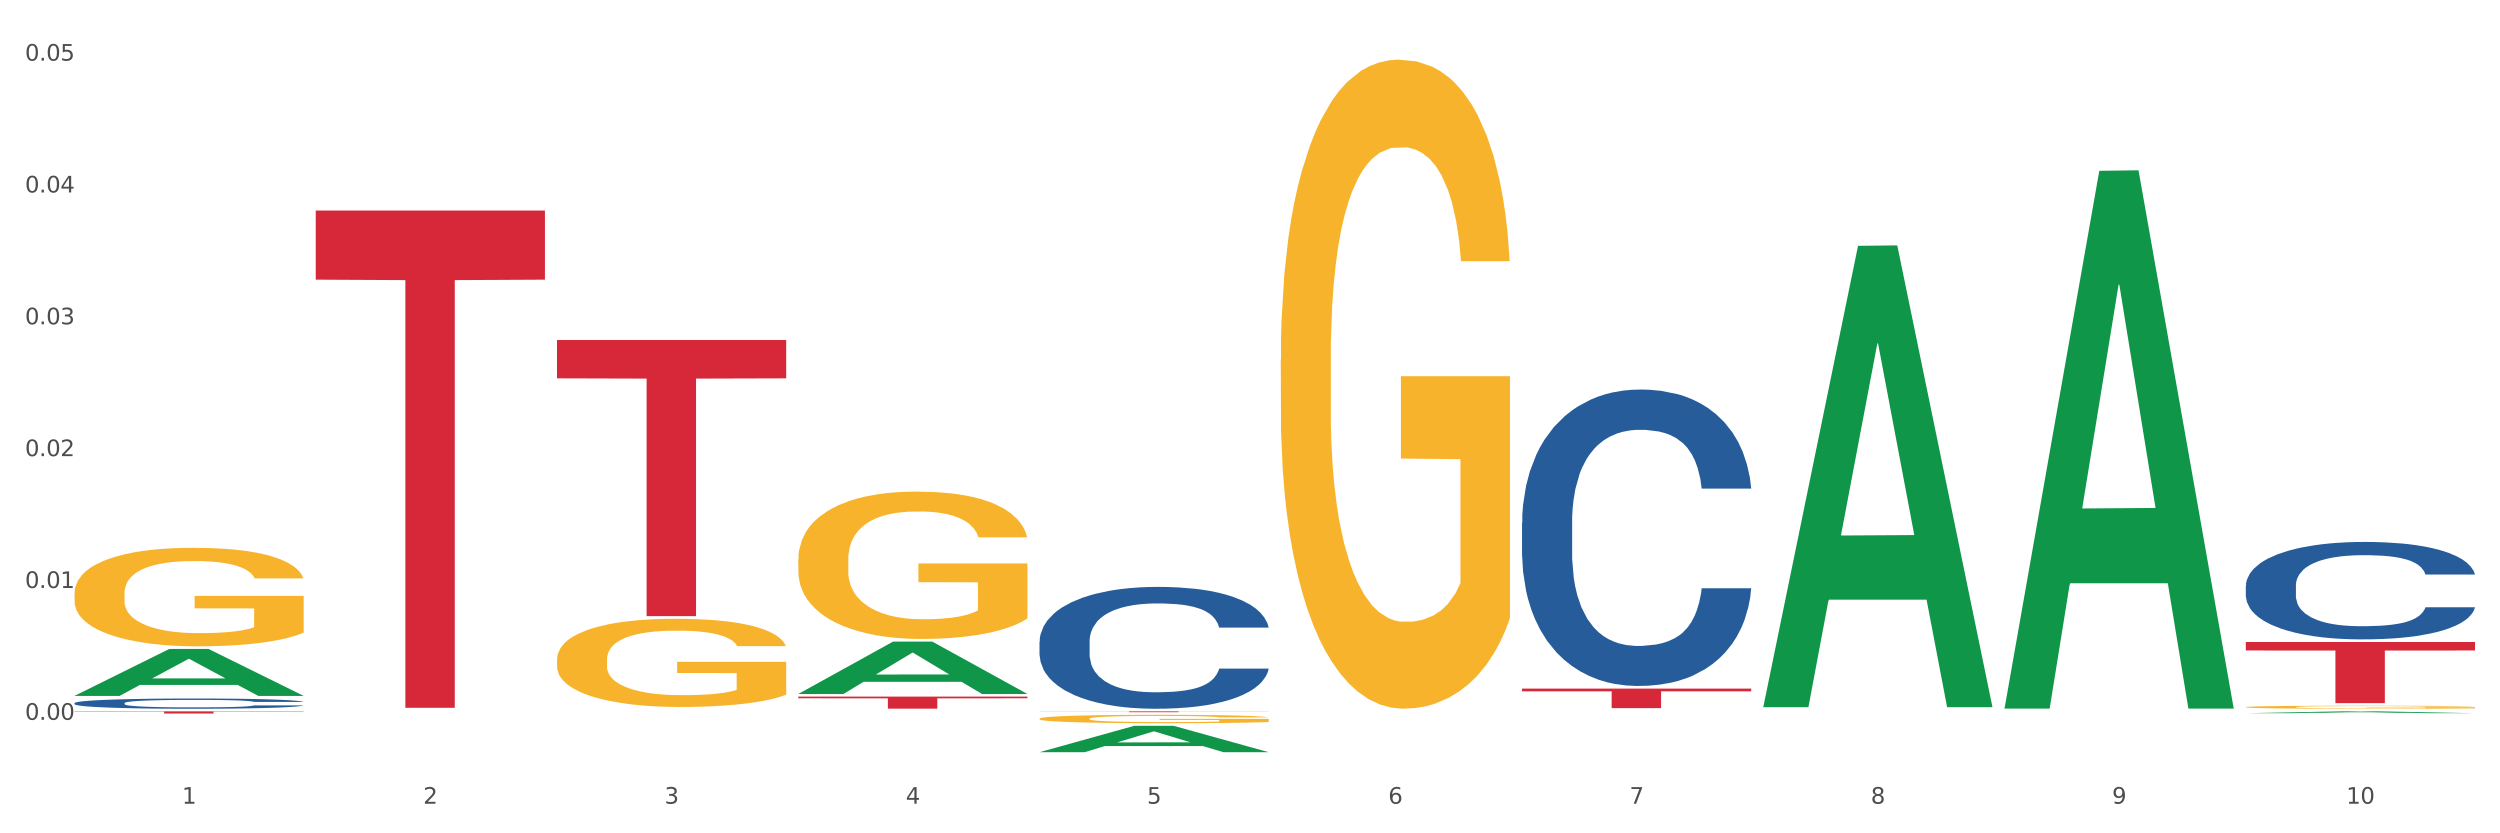 <?xml version="1.0" encoding="utf-8" standalone="no"?>
<!DOCTYPE svg PUBLIC "-//W3C//DTD SVG 1.1//EN"
  "http://www.w3.org/Graphics/SVG/1.1/DTD/svg11.dtd">
<svg xmlns:xlink="http://www.w3.org/1999/xlink" width="1080pt" height="360pt" viewBox="0 0 1080 360" xmlns="http://www.w3.org/2000/svg" version="1.1">
 <rect x="0" y="0" width="1080" height="360" fill="#333333" stroke="none"/>
 <defs>
  <style type="text/css">*{stroke-linejoin: round; stroke-linecap: butt}</style>
 </defs>
 <g id="figure_1">
  <g id="patch_1">
   <path d="M 0 360 
L 1080 360 
L 1080 0 
L 0 0 
z
" style="fill: #ffffff; stroke: #ffffff; stroke-linejoin: miter"/>
  </g>
  <g id="axes_1">
   <g id="matplotlib.axis_1">
    <g id="xtick_1">
     <g id="text_1">
      <!-- 1 -->
      <g style="fill: #4d4d4d" transform="translate(78.627 347.204) scale(0.096 -0.096)">
       <defs>
        <path id="DejaVuSans-31" d="M 794 531 
L 1825 531 
L 1825 4091 
L 703 3866 
L 703 4441 
L 1819 4666 
L 2450 4666 
L 2450 531 
L 3481 531 
L 3481 0 
L 794 0 
L 794 531 
z
" transform="scale(0.016)"/>
       </defs>
       <use xlink:href="#DejaVuSans-31"/>
      </g>
     </g>
    </g>
    <g id="xtick_2">
     <g id="text_2">
      <!-- 2 -->
      <g style="fill: #4d4d4d" transform="translate(182.851 347.204) scale(0.096 -0.096)">
       <defs>
        <path id="DejaVuSans-32" d="M 1228 531 
L 3431 531 
L 3431 0 
L 469 0 
L 469 531 
Q 828 903 1448 1529 
Q 2069 2156 2228 2338 
Q 2531 2678 2651 2914 
Q 2772 3150 2772 3378 
Q 2772 3750 2511 3984 
Q 2250 4219 1831 4219 
Q 1534 4219 1204 4116 
Q 875 4013 500 3803 
L 500 4441 
Q 881 4594 1212 4672 
Q 1544 4750 1819 4750 
Q 2544 4750 2975 4387 
Q 3406 4025 3406 3419 
Q 3406 3131 3298 2873 
Q 3191 2616 2906 2266 
Q 2828 2175 2409 1742 
Q 1991 1309 1228 531 
z
" transform="scale(0.016)"/>
       </defs>
       <use xlink:href="#DejaVuSans-32"/>
      </g>
     </g>
    </g>
    <g id="xtick_3">
     <g id="text_3">
      <!-- 3 -->
      <g style="fill: #4d4d4d" transform="translate(287.074 347.204) scale(0.096 -0.096)">
       <defs>
        <path id="DejaVuSans-33" d="M 2597 2516 
Q 3050 2419 3304 2112 
Q 3559 1806 3559 1356 
Q 3559 666 3084 287 
Q 2609 -91 1734 -91 
Q 1441 -91 1130 -33 
Q 819 25 488 141 
L 488 750 
Q 750 597 1062 519 
Q 1375 441 1716 441 
Q 2309 441 2620 675 
Q 2931 909 2931 1356 
Q 2931 1769 2642 2001 
Q 2353 2234 1838 2234 
L 1294 2234 
L 1294 2753 
L 1863 2753 
Q 2328 2753 2575 2939 
Q 2822 3125 2822 3475 
Q 2822 3834 2567 4026 
Q 2313 4219 1838 4219 
Q 1578 4219 1281 4162 
Q 984 4106 628 3988 
L 628 4550 
Q 988 4650 1302 4700 
Q 1616 4750 1894 4750 
Q 2613 4750 3031 4423 
Q 3450 4097 3450 3541 
Q 3450 3153 3228 2886 
Q 3006 2619 2597 2516 
z
" transform="scale(0.016)"/>
       </defs>
       <use xlink:href="#DejaVuSans-33"/>
      </g>
     </g>
    </g>
    <g id="xtick_4">
     <g id="text_4">
      <!-- 4 -->
      <g style="fill: #4d4d4d" transform="translate(391.298 347.204) scale(0.096 -0.096)">
       <defs>
        <path id="DejaVuSans-34" d="M 2419 4116 
L 825 1625 
L 2419 1625 
L 2419 4116 
z
M 2253 4666 
L 3047 4666 
L 3047 1625 
L 3713 1625 
L 3713 1100 
L 3047 1100 
L 3047 0 
L 2419 0 
L 2419 1100 
L 313 1100 
L 313 1709 
L 2253 4666 
z
" transform="scale(0.016)"/>
       </defs>
       <use xlink:href="#DejaVuSans-34"/>
      </g>
     </g>
    </g>
    <g id="xtick_5">
     <g id="text_5">
      <!-- 5 -->
      <g style="fill: #4d4d4d" transform="translate(495.522 347.204) scale(0.096 -0.096)">
       <defs>
        <path id="DejaVuSans-35" d="M 691 4666 
L 3169 4666 
L 3169 4134 
L 1269 4134 
L 1269 2991 
Q 1406 3038 1543 3061 
Q 1681 3084 1819 3084 
Q 2600 3084 3056 2656 
Q 3513 2228 3513 1497 
Q 3513 744 3044 326 
Q 2575 -91 1722 -91 
Q 1428 -91 1123 -41 
Q 819 9 494 109 
L 494 744 
Q 775 591 1075 516 
Q 1375 441 1709 441 
Q 2250 441 2565 725 
Q 2881 1009 2881 1497 
Q 2881 1984 2565 2268 
Q 2250 2553 1709 2553 
Q 1456 2553 1204 2497 
Q 953 2441 691 2322 
L 691 4666 
z
" transform="scale(0.016)"/>
       </defs>
       <use xlink:href="#DejaVuSans-35"/>
      </g>
     </g>
    </g>
    <g id="xtick_6">
     <g id="text_6">
      <!-- 6 -->
      <g style="fill: #4d4d4d" transform="translate(599.745 347.204) scale(0.096 -0.096)">
       <defs>
        <path id="DejaVuSans-36" d="M 2113 2584 
Q 1688 2584 1439 2293 
Q 1191 2003 1191 1497 
Q 1191 994 1439 701 
Q 1688 409 2113 409 
Q 2538 409 2786 701 
Q 3034 994 3034 1497 
Q 3034 2003 2786 2293 
Q 2538 2584 2113 2584 
z
M 3366 4563 
L 3366 3988 
Q 3128 4100 2886 4159 
Q 2644 4219 2406 4219 
Q 1781 4219 1451 3797 
Q 1122 3375 1075 2522 
Q 1259 2794 1537 2939 
Q 1816 3084 2150 3084 
Q 2853 3084 3261 2657 
Q 3669 2231 3669 1497 
Q 3669 778 3244 343 
Q 2819 -91 2113 -91 
Q 1303 -91 875 529 
Q 447 1150 447 2328 
Q 447 3434 972 4092 
Q 1497 4750 2381 4750 
Q 2619 4750 2861 4703 
Q 3103 4656 3366 4563 
z
" transform="scale(0.016)"/>
       </defs>
       <use xlink:href="#DejaVuSans-36"/>
      </g>
     </g>
    </g>
    <g id="xtick_7">
     <g id="text_7">
      <!-- 7 -->
      <g style="fill: #4d4d4d" transform="translate(703.969 347.204) scale(0.096 -0.096)">
       <defs>
        <path id="DejaVuSans-37" d="M 525 4666 
L 3525 4666 
L 3525 4397 
L 1831 0 
L 1172 0 
L 2766 4134 
L 525 4134 
L 525 4666 
z
" transform="scale(0.016)"/>
       </defs>
       <use xlink:href="#DejaVuSans-37"/>
      </g>
     </g>
    </g>
    <g id="xtick_8">
     <g id="text_8">
      <!-- 8 -->
      <g style="fill: #4d4d4d" transform="translate(808.193 347.204) scale(0.096 -0.096)">
       <defs>
        <path id="DejaVuSans-38" d="M 2034 2216 
Q 1584 2216 1326 1975 
Q 1069 1734 1069 1313 
Q 1069 891 1326 650 
Q 1584 409 2034 409 
Q 2484 409 2743 651 
Q 3003 894 3003 1313 
Q 3003 1734 2745 1975 
Q 2488 2216 2034 2216 
z
M 1403 2484 
Q 997 2584 770 2862 
Q 544 3141 544 3541 
Q 544 4100 942 4425 
Q 1341 4750 2034 4750 
Q 2731 4750 3128 4425 
Q 3525 4100 3525 3541 
Q 3525 3141 3298 2862 
Q 3072 2584 2669 2484 
Q 3125 2378 3379 2068 
Q 3634 1759 3634 1313 
Q 3634 634 3220 271 
Q 2806 -91 2034 -91 
Q 1263 -91 848 271 
Q 434 634 434 1313 
Q 434 1759 690 2068 
Q 947 2378 1403 2484 
z
M 1172 3481 
Q 1172 3119 1398 2916 
Q 1625 2713 2034 2713 
Q 2441 2713 2670 2916 
Q 2900 3119 2900 3481 
Q 2900 3844 2670 4047 
Q 2441 4250 2034 4250 
Q 1625 4250 1398 4047 
Q 1172 3844 1172 3481 
z
" transform="scale(0.016)"/>
       </defs>
       <use xlink:href="#DejaVuSans-38"/>
      </g>
     </g>
    </g>
    <g id="xtick_9">
     <g id="text_9">
      <!-- 9 -->
      <g style="fill: #4d4d4d" transform="translate(912.416 347.204) scale(0.096 -0.096)">
       <defs>
        <path id="DejaVuSans-39" d="M 703 97 
L 703 672 
Q 941 559 1184 500 
Q 1428 441 1663 441 
Q 2288 441 2617 861 
Q 2947 1281 2994 2138 
Q 2813 1869 2534 1725 
Q 2256 1581 1919 1581 
Q 1219 1581 811 2004 
Q 403 2428 403 3163 
Q 403 3881 828 4315 
Q 1253 4750 1959 4750 
Q 2769 4750 3195 4129 
Q 3622 3509 3622 2328 
Q 3622 1225 3098 567 
Q 2575 -91 1691 -91 
Q 1453 -91 1209 -44 
Q 966 3 703 97 
z
M 1959 2075 
Q 2384 2075 2632 2365 
Q 2881 2656 2881 3163 
Q 2881 3666 2632 3958 
Q 2384 4250 1959 4250 
Q 1534 4250 1286 3958 
Q 1038 3666 1038 3163 
Q 1038 2656 1286 2365 
Q 1534 2075 1959 2075 
z
" transform="scale(0.016)"/>
       </defs>
       <use xlink:href="#DejaVuSans-39"/>
      </g>
     </g>
    </g>
    <g id="xtick_10">
     <g id="text_10">
      <!-- 10 -->
      <g style="fill: #4d4d4d" transform="translate(1013.586 347.204) scale(0.096 -0.096)">
       <defs>
        <path id="DejaVuSans-30" d="M 2034 4250 
Q 1547 4250 1301 3770 
Q 1056 3291 1056 2328 
Q 1056 1369 1301 889 
Q 1547 409 2034 409 
Q 2525 409 2770 889 
Q 3016 1369 3016 2328 
Q 3016 3291 2770 3770 
Q 2525 4250 2034 4250 
z
M 2034 4750 
Q 2819 4750 3233 4129 
Q 3647 3509 3647 2328 
Q 3647 1150 3233 529 
Q 2819 -91 2034 -91 
Q 1250 -91 836 529 
Q 422 1150 422 2328 
Q 422 3509 836 4129 
Q 1250 4750 2034 4750 
z
" transform="scale(0.016)"/>
       </defs>
       <use xlink:href="#DejaVuSans-31"/>
       <use xlink:href="#DejaVuSans-30" transform="translate(63.623 0)"/>
      </g>
     </g>
    </g>
    <g id="xtick_11"/>
    <g id="xtick_12"/>
    <g id="xtick_13"/>
    <g id="xtick_14"/>
    <g id="xtick_15"/>
    <g id="xtick_16"/>
    <g id="xtick_17"/>
    <g id="xtick_18"/>
    <g id="xtick_19"/>
   </g>
   <g id="matplotlib.axis_2">
    <g id="ytick_1">
     <g id="text_11">
      <!-- 0.00 -->
      <g style="fill: #4d4d4d" transform="translate(10.8 310.953) scale(0.096 -0.096)">
       <defs>
        <path id="DejaVuSans-2e" d="M 684 794 
L 1344 794 
L 1344 0 
L 684 0 
L 684 794 
z
" transform="scale(0.016)"/>
       </defs>
       <use xlink:href="#DejaVuSans-30"/>
       <use xlink:href="#DejaVuSans-2e" transform="translate(63.623 0)"/>
       <use xlink:href="#DejaVuSans-30" transform="translate(95.41 0)"/>
       <use xlink:href="#DejaVuSans-30" transform="translate(159.033 0)"/>
      </g>
     </g>
    </g>
    <g id="ytick_2">
     <g id="text_12">
      <!-- 0.01 -->
      <g style="fill: #4d4d4d" transform="translate(10.8 254.003) scale(0.096 -0.096)">
       <use xlink:href="#DejaVuSans-30"/>
       <use xlink:href="#DejaVuSans-2e" transform="translate(63.623 0)"/>
       <use xlink:href="#DejaVuSans-30" transform="translate(95.41 0)"/>
       <use xlink:href="#DejaVuSans-31" transform="translate(159.033 0)"/>
      </g>
     </g>
    </g>
    <g id="ytick_3">
     <g id="text_13">
      <!-- 0.02 -->
      <g style="fill: #4d4d4d" transform="translate(10.8 197.053) scale(0.096 -0.096)">
       <use xlink:href="#DejaVuSans-30"/>
       <use xlink:href="#DejaVuSans-2e" transform="translate(63.623 0)"/>
       <use xlink:href="#DejaVuSans-30" transform="translate(95.41 0)"/>
       <use xlink:href="#DejaVuSans-32" transform="translate(159.033 0)"/>
      </g>
     </g>
    </g>
    <g id="ytick_4">
     <g id="text_14">
      <!-- 0.03 -->
      <g style="fill: #4d4d4d" transform="translate(10.8 140.103) scale(0.096 -0.096)">
       <use xlink:href="#DejaVuSans-30"/>
       <use xlink:href="#DejaVuSans-2e" transform="translate(63.623 0)"/>
       <use xlink:href="#DejaVuSans-30" transform="translate(95.41 0)"/>
       <use xlink:href="#DejaVuSans-33" transform="translate(159.033 0)"/>
      </g>
     </g>
    </g>
    <g id="ytick_5">
     <g id="text_15">
      <!-- 0.04 -->
      <g style="fill: #4d4d4d" transform="translate(10.8 83.153) scale(0.096 -0.096)">
       <use xlink:href="#DejaVuSans-30"/>
       <use xlink:href="#DejaVuSans-2e" transform="translate(63.623 0)"/>
       <use xlink:href="#DejaVuSans-30" transform="translate(95.41 0)"/>
       <use xlink:href="#DejaVuSans-34" transform="translate(159.033 0)"/>
      </g>
     </g>
    </g>
    <g id="ytick_6">
     <g id="text_16">
      <!-- 0.05 -->
      <g style="fill: #4d4d4d" transform="translate(10.8 26.203) scale(0.096 -0.096)">
       <use xlink:href="#DejaVuSans-30"/>
       <use xlink:href="#DejaVuSans-2e" transform="translate(63.623 0)"/>
       <use xlink:href="#DejaVuSans-30" transform="translate(95.41 0)"/>
       <use xlink:href="#DejaVuSans-35" transform="translate(159.033 0)"/>
      </g>
     </g>
    </g>
    <g id="ytick_7"/>
    <g id="ytick_8"/>
    <g id="ytick_9"/>
    <g id="ytick_10"/>
    <g id="ytick_11"/>
   </g>
   <g id="PolyCollection_1">
    <path d="M 32.175 300.592 
L 32.277 300.573 
L 73.107 280.355 
L 90.051 280.336 
L 131.187 300.63 
L 111.589 300.63 
L 102.709 295.905 
L 60.552 295.905 
L 60.246 295.981 
L 51.671 300.63 
L 32.175 300.63 
L 32.175 300.592 
L 65.86 293.084 
L 97.401 293.065 
L 81.783 284.662 
L 81.579 284.624 
L 81.375 284.681 
L 65.758 293.065 
L 65.86 293.084 
L 32.175 300.592 
z
" clip-path="url(#p24993fd4ad)" style="fill: #109648"/>
    <path d="M 657.517 297.47 
L 756.529 297.47 
L 756.529 298.644 
L 717.581 298.652 
L 717.581 305.921 
L 696.23 305.921 
L 696.23 298.652 
L 657.517 298.644 
L 657.517 297.478 
L 657.517 297.47 
z
" clip-path="url(#p24993fd4ad)" style="fill: #d62839"/>
    <path d="M 449.069 307.305 
L 548.082 307.305 
L 548.082 307.357 
L 509.134 307.357 
L 509.134 307.675 
L 487.783 307.675 
L 487.783 307.357 
L 449.069 307.357 
L 449.069 307.306 
L 449.069 307.305 
z
" clip-path="url(#p24993fd4ad)" style="fill: #d62839"/>
    <path d="M 344.846 300.941 
L 443.858 300.941 
L 443.858 301.665 
L 404.91 301.67 
L 404.91 306.15 
L 383.559 306.15 
L 383.559 301.67 
L 344.846 301.665 
L 344.846 300.946 
L 344.846 300.941 
z
" clip-path="url(#p24993fd4ad)" style="fill: #d62839"/>
    <path d="M 240.622 146.866 
L 339.635 146.866 
L 339.635 163.447 
L 300.687 163.559 
L 300.687 266.18 
L 279.336 266.18 
L 279.336 163.559 
L 240.622 163.447 
L 240.622 146.978 
L 240.622 146.866 
z
" clip-path="url(#p24993fd4ad)" style="fill: #d62839"/>
    <path d="M 32.175 303.744 
L 32.292 303.74 
L 32.292 303.627 
L 32.643 303.473 
L 33.931 303.19 
L 35.569 302.976 
L 38.378 302.726 
L 39.899 302.621 
L 41.889 302.504 
L 45.985 302.314 
L 50.667 302.152 
L 53.944 302.064 
L 56.401 302.007 
L 61.902 301.906 
L 65.062 301.862 
L 68.339 301.825 
L 71.148 301.801 
L 75.829 301.773 
L 79.575 301.761 
L 83.905 301.757 
L 87.533 301.761 
L 92.331 301.777 
L 99.354 301.825 
L 102.045 301.854 
L 105.674 301.902 
L 109.419 301.967 
L 112.462 302.031 
L 115.973 302.124 
L 119.601 302.245 
L 123.112 302.399 
L 125.57 302.54 
L 127.559 302.69 
L 129.315 302.871 
L 130.602 303.069 
L 131.187 303.235 
L 109.77 303.235 
L 109.185 303.085 
L 108.014 302.924 
L 106.844 302.815 
L 105.557 302.726 
L 103.567 302.625 
L 101.811 302.56 
L 98.886 302.484 
L 96.194 302.435 
L 93.97 302.407 
L 91.278 302.383 
L 85.543 302.358 
L 81.447 302.358 
L 78.872 302.367 
L 75.712 302.387 
L 73.021 302.415 
L 69.861 302.463 
L 67.403 302.516 
L 64.945 302.585 
L 63.541 302.633 
L 61.434 302.722 
L 60.03 302.795 
L 58.157 302.92 
L 57.104 303.009 
L 55.231 303.239 
L 54.412 303.409 
L 54.061 303.526 
L 53.827 303.655 
L 53.827 304.285 
L 54.529 304.568 
L 55.114 304.689 
L 56.05 304.826 
L 57.806 305.004 
L 60.381 305.178 
L 63.072 305.303 
L 65.296 305.379 
L 67.403 305.436 
L 69.509 305.48 
L 72.084 305.521 
L 74.191 305.545 
L 77.351 305.569 
L 81.096 305.581 
L 84.022 305.581 
L 89.991 305.561 
L 92.683 305.541 
L 95.257 305.513 
L 98.066 305.468 
L 100.29 305.42 
L 101.577 305.383 
L 103.684 305.307 
L 105.322 305.226 
L 106.727 305.133 
L 107.663 305.052 
L 108.717 304.931 
L 109.536 304.794 
L 109.77 304.721 
L 131.187 304.721 
L 130.719 304.867 
L 129.9 305.008 
L 128.262 305.198 
L 126.974 305.307 
L 124.985 305.44 
L 122.878 305.553 
L 119.952 305.678 
L 117.26 305.771 
L 114.451 305.852 
L 111.408 305.925 
L 105.908 306.026 
L 103.918 306.054 
L 99.705 306.102 
L 96.428 306.131 
L 91.629 306.159 
L 86.714 306.175 
L 81.564 306.179 
L 77 306.171 
L 71.967 306.147 
L 68.807 306.123 
L 65.296 306.086 
L 61.2 306.03 
L 57.338 305.961 
L 53.71 305.88 
L 50.316 305.787 
L 47.156 305.682 
L 43.059 305.509 
L 40.016 305.339 
L 37.793 305.182 
L 36.271 305.048 
L 34.75 304.879 
L 33.931 304.762 
L 32.643 304.479 
L 32.175 304.216 
L 32.175 303.744 
z
" clip-path="url(#p24993fd4ad)" style="fill: #255c99"/>
    <path d="M 449.069 277.189 
L 449.187 277.141 
L 449.187 275.795 
L 449.538 273.968 
L 450.825 270.603 
L 452.464 268.055 
L 455.272 265.074 
L 456.794 263.824 
L 458.783 262.43 
L 462.88 260.17 
L 467.561 258.247 
L 470.838 257.19 
L 473.296 256.517 
L 478.797 255.315 
L 481.957 254.786 
L 485.234 254.353 
L 488.042 254.065 
L 492.724 253.728 
L 496.469 253.584 
L 500.799 253.536 
L 504.427 253.584 
L 509.226 253.776 
L 516.248 254.353 
L 518.94 254.69 
L 522.568 255.267 
L 526.313 256.036 
L 529.356 256.805 
L 532.867 257.911 
L 536.495 259.353 
L 540.006 261.18 
L 542.464 262.863 
L 544.454 264.641 
L 546.209 266.805 
L 547.497 269.161 
L 548.082 271.132 
L 526.664 271.132 
L 526.079 269.353 
L 524.909 267.43 
L 523.738 266.132 
L 522.451 265.074 
L 520.461 263.872 
L 518.706 263.103 
L 515.78 262.19 
L 513.088 261.613 
L 510.864 261.276 
L 508.173 260.988 
L 502.438 260.699 
L 498.342 260.699 
L 495.767 260.795 
L 492.607 261.036 
L 489.915 261.372 
L 486.755 261.949 
L 484.297 262.574 
L 481.84 263.391 
L 480.435 263.968 
L 478.328 265.026 
L 476.924 265.891 
L 475.051 267.382 
L 473.998 268.439 
L 472.126 271.18 
L 471.306 273.199 
L 470.955 274.593 
L 470.721 276.132 
L 470.721 283.631 
L 471.423 286.997 
L 472.009 288.439 
L 472.945 290.074 
L 474.7 292.189 
L 477.275 294.256 
L 479.967 295.747 
L 482.191 296.66 
L 484.297 297.333 
L 486.404 297.862 
L 488.979 298.343 
L 491.085 298.631 
L 494.245 298.92 
L 497.991 299.064 
L 500.916 299.064 
L 506.885 298.823 
L 509.577 298.583 
L 512.152 298.247 
L 514.961 297.718 
L 517.184 297.141 
L 518.472 296.708 
L 520.578 295.795 
L 522.217 294.833 
L 523.621 293.727 
L 524.558 292.766 
L 525.611 291.324 
L 526.43 289.689 
L 526.664 288.824 
L 548.082 288.824 
L 547.614 290.554 
L 546.795 292.237 
L 545.156 294.497 
L 543.869 295.795 
L 541.879 297.381 
L 539.772 298.727 
L 536.846 300.218 
L 534.155 301.323 
L 531.346 302.285 
L 528.303 303.15 
L 522.802 304.352 
L 520.813 304.689 
L 516.599 305.266 
L 513.322 305.602 
L 508.524 305.939 
L 503.608 306.131 
L 498.459 306.179 
L 493.894 306.083 
L 488.862 305.795 
L 485.702 305.506 
L 482.191 305.073 
L 478.094 304.4 
L 474.232 303.583 
L 470.604 302.621 
L 467.21 301.516 
L 464.05 300.266 
L 459.954 298.199 
L 456.911 296.179 
L 454.687 294.304 
L 453.166 292.718 
L 451.644 290.699 
L 450.825 289.304 
L 449.538 285.939 
L 449.069 282.814 
L 449.069 277.189 
z
" clip-path="url(#p24993fd4ad)" style="fill: #255c99"/>
    <path d="M 970.188 277.342 
L 1069.2 277.342 
L 1069.2 281.011 
L 1030.252 281.035 
L 1030.252 303.742 
L 1008.901 303.742 
L 1008.901 281.035 
L 970.188 281.011 
L 970.188 277.367 
L 970.188 277.342 
z
" clip-path="url(#p24993fd4ad)" style="fill: #d62839"/>
    <path d="M 657.517 225.819 
L 657.634 225.702 
L 657.634 222.428 
L 657.985 217.983 
L 659.272 209.796 
L 660.911 203.598 
L 663.72 196.346 
L 665.241 193.306 
L 667.231 189.914 
L 671.327 184.417 
L 676.008 179.739 
L 679.285 177.166 
L 681.743 175.528 
L 687.244 172.604 
L 690.404 171.318 
L 693.681 170.265 
L 696.49 169.564 
L 701.171 168.745 
L 704.916 168.394 
L 709.247 168.277 
L 712.875 168.394 
L 717.673 168.862 
L 724.695 170.265 
L 727.387 171.084 
L 731.015 172.487 
L 734.76 174.359 
L 737.803 176.23 
L 741.314 178.92 
L 744.943 182.429 
L 748.454 186.873 
L 750.911 190.967 
L 752.901 195.294 
L 754.657 200.557 
L 755.944 206.288 
L 756.529 211.083 
L 735.112 211.083 
L 734.526 206.756 
L 733.356 202.077 
L 732.186 198.92 
L 730.898 196.346 
L 728.909 193.423 
L 727.153 191.551 
L 724.227 189.329 
L 721.535 187.926 
L 719.312 187.107 
L 716.62 186.405 
L 710.885 185.703 
L 706.789 185.703 
L 704.214 185.937 
L 701.054 186.522 
L 698.362 187.341 
L 695.202 188.744 
L 692.745 190.265 
L 690.287 192.253 
L 688.882 193.657 
L 686.776 196.23 
L 685.371 198.335 
L 683.499 201.96 
L 682.445 204.533 
L 680.573 211.2 
L 679.754 216.112 
L 679.402 219.504 
L 679.168 223.246 
L 679.168 241.492 
L 679.871 249.678 
L 680.456 253.187 
L 681.392 257.164 
L 683.148 262.31 
L 685.722 267.339 
L 688.414 270.964 
L 690.638 273.187 
L 692.745 274.824 
L 694.851 276.11 
L 697.426 277.28 
L 699.533 277.982 
L 702.693 278.684 
L 706.438 279.034 
L 709.364 279.034 
L 715.332 278.45 
L 718.024 277.865 
L 720.599 277.046 
L 723.408 275.76 
L 725.632 274.356 
L 726.919 273.304 
L 729.026 271.081 
L 730.664 268.742 
L 732.069 266.052 
L 733.005 263.713 
L 734.058 260.204 
L 734.877 256.228 
L 735.112 254.123 
L 756.529 254.123 
L 756.061 258.333 
L 755.242 262.427 
L 753.603 267.924 
L 752.316 271.081 
L 750.326 274.941 
L 748.22 278.216 
L 745.294 281.841 
L 742.602 284.531 
L 739.793 286.87 
L 736.75 288.976 
L 731.249 291.9 
L 729.26 292.718 
L 725.046 294.122 
L 721.769 294.94 
L 716.971 295.759 
L 712.055 296.227 
L 706.906 296.344 
L 702.341 296.11 
L 697.309 295.408 
L 694.149 294.706 
L 690.638 293.654 
L 686.542 292.017 
L 682.679 290.028 
L 679.051 287.689 
L 675.657 284.999 
L 672.497 281.958 
L 668.401 276.929 
L 665.358 272.017 
L 663.134 267.456 
L 661.613 263.596 
L 660.091 258.684 
L 659.272 255.292 
L 657.985 247.105 
L 657.517 239.503 
L 657.517 225.819 
z
" clip-path="url(#p24993fd4ad)" style="fill: #255c99"/>
    <path d="M 136.399 90.958 
L 235.411 90.958 
L 235.411 120.811 
L 196.463 121.013 
L 196.463 305.777 
L 175.112 305.777 
L 175.112 121.013 
L 136.399 120.811 
L 136.399 91.16 
L 136.399 90.958 
z
" clip-path="url(#p24993fd4ad)" style="fill: #d62839"/>
    <path d="M 32.175 307.305 
L 131.187 307.305 
L 131.187 307.438 
L 92.239 307.439 
L 92.239 308.26 
L 70.888 308.26 
L 70.888 307.439 
L 32.175 307.438 
L 32.175 307.306 
L 32.175 307.305 
z
" clip-path="url(#p24993fd4ad)" style="fill: #d62839"/>
    <path d="M 970.188 305.474 
L 970.304 305.473 
L 970.304 305.43 
L 970.538 305.393 
L 971.707 305.303 
L 973.461 305.229 
L 974.747 305.189 
L 976.032 305.157 
L 977.552 305.125 
L 979.422 305.091 
L 982.813 305.042 
L 984.917 305.017 
L 987.488 304.991 
L 992.164 304.952 
L 995.554 304.931 
L 999.061 304.913 
L 1004.789 304.891 
L 1008.53 304.882 
L 1012.505 304.875 
L 1017.297 304.87 
L 1020.921 304.869 
L 1028.87 304.872 
L 1035.65 304.883 
L 1038.923 304.891 
L 1043.132 304.906 
L 1045.353 304.915 
L 1048.977 304.934 
L 1052.717 304.96 
L 1055.289 304.981 
L 1059.147 305.022 
L 1062.069 305.062 
L 1064.758 305.113 
L 1066.161 305.147 
L 1067.213 305.18 
L 1068.148 305.217 
L 1069.083 305.276 
L 1048.041 305.276 
L 1047.223 305.234 
L 1045.937 305.194 
L 1044.067 305.156 
L 1042.43 305.132 
L 1039.625 305.102 
L 1037.053 305.083 
L 1034.364 305.068 
L 1031.091 305.056 
L 1028.52 305.051 
L 1024.896 305.046 
L 1017.765 305.047 
L 1012.972 305.056 
L 1009.699 305.068 
L 1007.595 305.079 
L 1005.724 305.091 
L 1003.62 305.108 
L 1001.165 305.133 
L 999.412 305.156 
L 997.659 305.185 
L 996.256 305.213 
L 994.97 305.247 
L 993.918 305.283 
L 993.1 305.32 
L 992.398 305.365 
L 991.814 305.441 
L 991.814 305.605 
L 992.047 305.642 
L 992.632 305.691 
L 993.333 305.728 
L 994.502 305.772 
L 995.554 305.802 
L 997.542 305.845 
L 999.763 305.881 
L 1001.516 305.904 
L 1003.27 305.923 
L 1006.309 305.949 
L 1009.699 305.971 
L 1012.621 305.984 
L 1016.596 305.996 
L 1019.285 306.001 
L 1021.623 306.003 
L 1027.351 306.003 
L 1031.442 306 
L 1036.001 305.991 
L 1039.508 305.98 
L 1042.43 305.967 
L 1045.704 305.946 
L 1047.808 305.925 
L 1047.808 305.675 
L 1022.09 305.674 
L 1022.09 305.508 
L 1069.2 305.508 
L 1069.2 305.996 
L 1067.213 306.021 
L 1064.992 306.044 
L 1062.654 306.064 
L 1059.147 306.089 
L 1054.938 306.113 
L 1051.198 306.13 
L 1047.223 306.144 
L 1042.547 306.158 
L 1036.469 306.17 
L 1032.728 306.174 
L 1028.052 306.178 
L 1022.558 306.179 
L 1017.765 306.177 
L 1013.089 306.171 
L 1008.179 306.16 
L 1003.387 306.144 
L 999.763 306.129 
L 996.139 306.11 
L 992.281 306.085 
L 989.242 306.061 
L 986.904 306.039 
L 984.332 306.012 
L 981.527 305.976 
L 979.422 305.943 
L 977.552 305.91 
L 975.565 305.867 
L 974.162 305.83 
L 972.759 305.783 
L 971.941 305.748 
L 971.006 305.694 
L 970.304 305.619 
L 970.188 305.474 
z
" clip-path="url(#p24993fd4ad)" style="fill: #f7b32b"/>
    <path d="M 553.293 155.335 
L 553.41 155.078 
L 553.41 145.86 
L 553.644 137.921 
L 554.813 118.716 
L 556.566 102.839 
L 557.852 94.388 
L 559.138 87.474 
L 560.658 80.56 
L 562.528 73.39 
L 565.918 62.891 
L 568.022 57.513 
L 570.594 51.879 
L 575.27 43.685 
L 578.66 39.076 
L 582.167 35.234 
L 587.895 30.625 
L 591.636 28.576 
L 595.61 27.04 
L 600.403 26.016 
L 604.027 25.759 
L 611.976 26.528 
L 618.756 28.832 
L 622.029 30.625 
L 626.237 33.698 
L 628.458 35.747 
L 632.082 39.844 
L 635.823 45.221 
L 638.395 49.831 
L 642.252 58.537 
L 645.175 67.244 
L 647.863 77.999 
L 649.266 85.425 
L 650.318 92.34 
L 651.253 100.278 
L 652.189 112.826 
L 631.147 112.826 
L 630.329 103.863 
L 629.043 95.413 
L 627.173 87.218 
L 625.536 82.096 
L 622.73 75.695 
L 620.159 71.597 
L 617.47 68.524 
L 614.197 65.964 
L 611.625 64.683 
L 608.001 63.659 
L 600.87 63.915 
L 596.078 65.964 
L 592.805 68.524 
L 590.7 70.829 
L 588.83 73.39 
L 586.726 76.975 
L 584.271 82.353 
L 582.518 87.218 
L 580.764 93.364 
L 579.361 99.51 
L 578.075 106.68 
L 577.023 114.362 
L 576.205 122.301 
L 575.504 132.032 
L 574.919 148.164 
L 574.919 183.247 
L 575.153 191.185 
L 575.737 201.685 
L 576.439 209.623 
L 577.608 219.098 
L 578.66 225.5 
L 580.647 234.719 
L 582.868 242.401 
L 584.622 247.266 
L 586.375 251.364 
L 589.415 256.997 
L 592.805 261.607 
L 595.727 264.423 
L 599.702 266.984 
L 602.39 268.009 
L 604.728 268.521 
L 610.456 268.521 
L 614.548 267.752 
L 619.107 265.96 
L 622.613 263.655 
L 625.536 260.838 
L 628.809 256.229 
L 630.913 251.876 
L 630.913 198.356 
L 605.196 198.099 
L 605.196 162.505 
L 652.306 162.505 
L 652.306 266.984 
L 650.318 272.362 
L 648.097 277.227 
L 645.759 281.581 
L 642.252 286.958 
L 638.044 292.08 
L 634.303 295.665 
L 630.329 298.738 
L 625.653 301.555 
L 619.574 304.115 
L 615.833 305.14 
L 611.158 305.908 
L 605.663 306.164 
L 600.87 305.652 
L 596.195 304.372 
L 591.285 302.067 
L 586.492 298.738 
L 582.868 295.409 
L 579.244 291.312 
L 575.387 285.934 
L 572.347 280.812 
L 570.009 276.203 
L 567.438 270.313 
L 564.632 262.631 
L 562.528 255.717 
L 560.658 248.547 
L 558.67 239.328 
L 557.268 231.39 
L 555.865 221.403 
L 555.047 213.976 
L 554.111 202.453 
L 553.41 186.32 
L 553.293 155.335 
z
" clip-path="url(#p24993fd4ad)" style="fill: #f7b32b"/>
    <path d="M 449.069 310.472 
L 449.186 310.468 
L 449.186 310.35 
L 449.42 310.247 
L 450.589 310 
L 452.343 309.795 
L 453.628 309.686 
L 454.914 309.597 
L 456.434 309.508 
L 458.304 309.415 
L 461.694 309.28 
L 463.799 309.211 
L 466.37 309.138 
L 471.046 309.032 
L 474.436 308.973 
L 477.943 308.923 
L 483.671 308.864 
L 487.412 308.837 
L 491.386 308.818 
L 496.179 308.804 
L 499.803 308.801 
L 507.752 308.811 
L 514.532 308.841 
L 517.805 308.864 
L 522.014 308.904 
L 524.235 308.93 
L 527.859 308.983 
L 531.599 309.052 
L 534.171 309.111 
L 538.029 309.224 
L 540.951 309.336 
L 543.64 309.475 
L 545.043 309.57 
L 546.095 309.66 
L 547.03 309.762 
L 547.965 309.924 
L 526.923 309.924 
L 526.105 309.808 
L 524.819 309.699 
L 522.949 309.594 
L 521.312 309.527 
L 518.507 309.445 
L 515.935 309.392 
L 513.246 309.353 
L 509.973 309.319 
L 507.401 309.303 
L 503.778 309.29 
L 496.647 309.293 
L 491.854 309.319 
L 488.581 309.353 
L 486.477 309.382 
L 484.606 309.415 
L 482.502 309.461 
L 480.047 309.531 
L 478.294 309.594 
L 476.54 309.673 
L 475.138 309.752 
L 473.852 309.844 
L 472.8 309.943 
L 471.981 310.046 
L 471.28 310.171 
L 470.696 310.379 
L 470.696 310.832 
L 470.929 310.934 
L 471.514 311.069 
L 472.215 311.172 
L 473.384 311.294 
L 474.436 311.376 
L 476.424 311.495 
L 478.645 311.594 
L 480.398 311.657 
L 482.152 311.71 
L 485.191 311.782 
L 488.581 311.842 
L 491.503 311.878 
L 495.478 311.911 
L 498.167 311.924 
L 500.505 311.931 
L 506.232 311.931 
L 510.324 311.921 
L 514.883 311.898 
L 518.39 311.868 
L 521.312 311.832 
L 524.585 311.772 
L 526.69 311.716 
L 526.69 311.026 
L 500.972 311.023 
L 500.972 310.564 
L 548.082 310.564 
L 548.082 311.911 
L 546.095 311.98 
L 543.874 312.043 
L 541.536 312.099 
L 538.029 312.169 
L 533.82 312.235 
L 530.08 312.281 
L 526.105 312.321 
L 521.429 312.357 
L 515.351 312.39 
L 511.61 312.403 
L 506.934 312.413 
L 501.44 312.416 
L 496.647 312.41 
L 491.971 312.393 
L 487.061 312.363 
L 482.268 312.321 
L 478.645 312.278 
L 475.021 312.225 
L 471.163 312.155 
L 468.124 312.089 
L 465.786 312.03 
L 463.214 311.954 
L 460.409 311.855 
L 458.304 311.766 
L 456.434 311.673 
L 454.447 311.555 
L 453.044 311.452 
L 451.641 311.323 
L 450.823 311.228 
L 449.888 311.079 
L 449.186 310.871 
L 449.069 310.472 
z
" clip-path="url(#p24993fd4ad)" style="fill: #f7b32b"/>
    <path d="M 344.846 241.79 
L 344.963 241.732 
L 344.963 239.639 
L 345.197 237.837 
L 346.366 233.477 
L 348.119 229.872 
L 349.405 227.954 
L 350.691 226.384 
L 352.21 224.815 
L 354.081 223.187 
L 357.471 220.803 
L 359.575 219.583 
L 362.147 218.304 
L 366.823 216.443 
L 370.213 215.397 
L 373.72 214.525 
L 379.448 213.478 
L 383.188 213.013 
L 387.163 212.664 
L 391.956 212.432 
L 395.579 212.374 
L 403.529 212.548 
L 410.309 213.071 
L 413.582 213.478 
L 417.79 214.176 
L 420.011 214.641 
L 423.635 215.571 
L 427.376 216.792 
L 429.947 217.838 
L 433.805 219.815 
L 436.728 221.792 
L 439.416 224.233 
L 440.819 225.919 
L 441.871 227.489 
L 442.806 229.291 
L 443.741 232.14 
L 422.7 232.14 
L 421.882 230.105 
L 420.596 228.187 
L 418.725 226.326 
L 417.089 225.164 
L 414.283 223.71 
L 411.711 222.78 
L 409.023 222.082 
L 405.75 221.501 
L 403.178 221.21 
L 399.554 220.978 
L 392.423 221.036 
L 387.63 221.501 
L 384.357 222.082 
L 382.253 222.606 
L 380.383 223.187 
L 378.279 224.001 
L 375.824 225.222 
L 374.07 226.326 
L 372.317 227.721 
L 370.914 229.117 
L 369.628 230.745 
L 368.576 232.489 
L 367.758 234.291 
L 367.056 236.5 
L 366.472 240.162 
L 366.472 248.127 
L 366.706 249.929 
L 367.29 252.313 
L 367.992 254.115 
L 369.161 256.266 
L 370.213 257.719 
L 372.2 259.812 
L 374.421 261.556 
L 376.174 262.661 
L 377.928 263.591 
L 380.967 264.87 
L 384.357 265.916 
L 387.28 266.556 
L 391.254 267.137 
L 393.943 267.37 
L 396.281 267.486 
L 402.009 267.486 
L 406.1 267.312 
L 410.659 266.905 
L 414.166 266.381 
L 417.089 265.742 
L 420.362 264.696 
L 422.466 263.707 
L 422.466 251.557 
L 396.748 251.499 
L 396.748 243.418 
L 443.858 243.418 
L 443.858 267.137 
L 441.871 268.358 
L 439.65 269.463 
L 437.312 270.451 
L 433.805 271.672 
L 429.597 272.834 
L 425.856 273.648 
L 421.882 274.346 
L 417.206 274.986 
L 411.127 275.567 
L 407.386 275.799 
L 402.71 275.974 
L 397.216 276.032 
L 392.423 275.916 
L 387.747 275.625 
L 382.838 275.102 
L 378.045 274.346 
L 374.421 273.59 
L 370.797 272.66 
L 366.94 271.439 
L 363.9 270.277 
L 361.562 269.23 
L 358.99 267.893 
L 356.185 266.149 
L 354.081 264.579 
L 352.21 262.951 
L 350.223 260.859 
L 348.82 259.056 
L 347.418 256.789 
L 346.599 255.103 
L 345.664 252.487 
L 344.963 248.825 
L 344.846 241.79 
z
" clip-path="url(#p24993fd4ad)" style="fill: #f7b32b"/>
    <path d="M 970.188 253.033 
L 970.305 252.994 
L 970.305 251.918 
L 970.656 250.457 
L 971.943 247.765 
L 973.582 245.728 
L 976.39 243.344 
L 977.912 242.345 
L 979.902 241.23 
L 983.998 239.423 
L 988.679 237.885 
L 991.956 237.039 
L 994.414 236.501 
L 999.915 235.54 
L 1003.075 235.117 
L 1006.352 234.771 
L 1009.161 234.54 
L 1013.842 234.271 
L 1017.587 234.155 
L 1021.917 234.117 
L 1025.546 234.155 
L 1030.344 234.309 
L 1037.366 234.771 
L 1040.058 235.04 
L 1043.686 235.501 
L 1047.431 236.116 
L 1050.474 236.731 
L 1053.985 237.616 
L 1057.613 238.769 
L 1061.125 240.23 
L 1063.582 241.576 
L 1065.572 242.998 
L 1067.327 244.728 
L 1068.615 246.612 
L 1069.2 248.188 
L 1047.782 248.188 
L 1047.197 246.766 
L 1046.027 245.228 
L 1044.857 244.19 
L 1043.569 243.344 
L 1041.58 242.383 
L 1039.824 241.768 
L 1036.898 241.037 
L 1034.206 240.576 
L 1031.983 240.307 
L 1029.291 240.076 
L 1023.556 239.846 
L 1019.46 239.846 
L 1016.885 239.922 
L 1013.725 240.115 
L 1011.033 240.384 
L 1007.873 240.845 
L 1005.415 241.345 
L 1002.958 241.999 
L 1001.553 242.46 
L 999.447 243.306 
L 998.042 243.998 
L 996.17 245.19 
L 995.116 246.035 
L 993.244 248.227 
L 992.424 249.842 
L 992.073 250.956 
L 991.839 252.187 
L 991.839 258.184 
L 992.541 260.876 
L 993.127 262.029 
L 994.063 263.336 
L 995.818 265.028 
L 998.393 266.681 
L 1001.085 267.873 
L 1003.309 268.603 
L 1005.415 269.142 
L 1007.522 269.564 
L 1010.097 269.949 
L 1012.203 270.18 
L 1015.363 270.41 
L 1019.109 270.526 
L 1022.035 270.526 
L 1028.003 270.333 
L 1030.695 270.141 
L 1033.27 269.872 
L 1036.079 269.449 
L 1038.303 268.988 
L 1039.59 268.642 
L 1041.697 267.911 
L 1043.335 267.142 
L 1044.739 266.258 
L 1045.676 265.489 
L 1046.729 264.336 
L 1047.548 263.029 
L 1047.782 262.337 
L 1069.2 262.337 
L 1068.732 263.721 
L 1067.913 265.066 
L 1066.274 266.873 
L 1064.987 267.911 
L 1062.997 269.18 
L 1060.89 270.256 
L 1057.965 271.448 
L 1055.273 272.333 
L 1052.464 273.101 
L 1049.421 273.794 
L 1043.92 274.755 
L 1041.931 275.024 
L 1037.717 275.485 
L 1034.44 275.754 
L 1029.642 276.023 
L 1024.726 276.177 
L 1019.577 276.216 
L 1015.012 276.139 
L 1009.98 275.908 
L 1006.82 275.677 
L 1003.309 275.331 
L 999.212 274.793 
L 995.35 274.14 
L 991.722 273.371 
L 988.328 272.486 
L 985.168 271.487 
L 981.072 269.834 
L 978.029 268.219 
L 975.805 266.719 
L 974.284 265.451 
L 972.762 263.836 
L 971.943 262.721 
L 970.656 260.03 
L 970.188 257.531 
L 970.188 253.033 
z
" clip-path="url(#p24993fd4ad)" style="fill: #255c99"/>
    <path d="M 240.622 284.916 
L 240.739 284.881 
L 240.739 283.629 
L 240.973 282.55 
L 242.142 279.94 
L 243.895 277.782 
L 245.181 276.633 
L 246.467 275.694 
L 247.987 274.754 
L 249.857 273.78 
L 253.247 272.353 
L 255.351 271.622 
L 257.923 270.856 
L 262.599 269.742 
L 265.989 269.116 
L 269.496 268.594 
L 275.224 267.968 
L 278.965 267.689 
L 282.939 267.48 
L 287.732 267.341 
L 291.356 267.306 
L 299.305 267.411 
L 306.085 267.724 
L 309.358 267.968 
L 313.566 268.385 
L 315.788 268.664 
L 319.411 269.22 
L 323.152 269.951 
L 325.724 270.578 
L 329.581 271.761 
L 332.504 272.944 
L 335.193 274.406 
L 336.595 275.415 
L 337.647 276.355 
L 338.583 277.434 
L 339.518 279.139 
L 318.476 279.139 
L 317.658 277.921 
L 316.372 276.773 
L 314.502 275.659 
L 312.865 274.963 
L 310.06 274.093 
L 307.488 273.536 
L 304.799 273.118 
L 301.526 272.77 
L 298.954 272.596 
L 295.33 272.457 
L 288.2 272.492 
L 283.407 272.77 
L 280.134 273.118 
L 278.03 273.431 
L 276.159 273.78 
L 274.055 274.267 
L 271.6 274.998 
L 269.847 275.659 
L 268.093 276.494 
L 266.69 277.329 
L 265.405 278.304 
L 264.352 279.348 
L 263.534 280.427 
L 262.833 281.749 
L 262.248 283.942 
L 262.248 288.71 
L 262.482 289.789 
L 263.067 291.216 
L 263.768 292.294 
L 264.937 293.582 
L 265.989 294.452 
L 267.976 295.705 
L 270.197 296.749 
L 271.951 297.41 
L 273.704 297.967 
L 276.744 298.733 
L 280.134 299.359 
L 283.056 299.742 
L 287.031 300.09 
L 289.719 300.229 
L 292.057 300.299 
L 297.785 300.299 
L 301.877 300.195 
L 306.436 299.951 
L 309.943 299.638 
L 312.865 299.255 
L 316.138 298.628 
L 318.242 298.037 
L 318.242 290.763 
L 292.525 290.728 
L 292.525 285.891 
L 339.635 285.891 
L 339.635 300.09 
L 337.647 300.821 
L 335.426 301.482 
L 333.088 302.074 
L 329.581 302.805 
L 325.373 303.501 
L 321.632 303.988 
L 317.658 304.406 
L 312.982 304.788 
L 306.903 305.136 
L 303.163 305.276 
L 298.487 305.38 
L 292.992 305.415 
L 288.2 305.345 
L 283.524 305.171 
L 278.614 304.858 
L 273.821 304.406 
L 270.197 303.953 
L 266.574 303.396 
L 262.716 302.666 
L 259.677 301.969 
L 257.339 301.343 
L 254.767 300.543 
L 251.961 299.498 
L 249.857 298.559 
L 247.987 297.584 
L 246 296.331 
L 244.597 295.253 
L 243.194 293.895 
L 242.376 292.886 
L 241.441 291.32 
L 240.739 289.127 
L 240.622 284.916 
z
" clip-path="url(#p24993fd4ad)" style="fill: #f7b32b"/>
    <path d="M 32.175 256.318 
L 32.292 256.279 
L 32.292 254.88 
L 32.526 253.675 
L 33.695 250.76 
L 35.448 248.35 
L 36.734 247.068 
L 38.02 246.018 
L 39.54 244.969 
L 41.41 243.881 
L 44.8 242.287 
L 46.904 241.471 
L 49.476 240.616 
L 54.152 239.372 
L 57.542 238.673 
L 61.049 238.09 
L 66.777 237.39 
L 70.517 237.079 
L 74.492 236.846 
L 79.285 236.69 
L 82.909 236.652 
L 90.858 236.768 
L 97.638 237.118 
L 100.911 237.39 
L 105.119 237.856 
L 107.34 238.167 
L 110.964 238.789 
L 114.705 239.605 
L 117.277 240.305 
L 121.134 241.627 
L 124.057 242.948 
L 126.745 244.58 
L 128.148 245.707 
L 129.2 246.757 
L 130.135 247.962 
L 131.071 249.866 
L 110.029 249.866 
L 109.211 248.506 
L 107.925 247.223 
L 106.054 245.98 
L 104.418 245.202 
L 101.612 244.231 
L 99.041 243.609 
L 96.352 243.142 
L 93.079 242.754 
L 90.507 242.559 
L 86.883 242.404 
L 79.752 242.443 
L 74.96 242.754 
L 71.686 243.142 
L 69.582 243.492 
L 67.712 243.881 
L 65.608 244.425 
L 63.153 245.241 
L 61.399 245.98 
L 59.646 246.912 
L 58.243 247.845 
L 56.957 248.933 
L 55.905 250.099 
L 55.087 251.304 
L 54.386 252.781 
L 53.801 255.23 
L 53.801 260.554 
L 54.035 261.759 
L 54.619 263.353 
L 55.321 264.558 
L 56.49 265.996 
L 57.542 266.967 
L 59.529 268.366 
L 61.75 269.532 
L 63.504 270.271 
L 65.257 270.893 
L 68.296 271.748 
L 71.686 272.447 
L 74.609 272.875 
L 78.583 273.264 
L 81.272 273.419 
L 83.61 273.497 
L 89.338 273.497 
L 93.429 273.38 
L 97.988 273.108 
L 101.495 272.758 
L 104.418 272.331 
L 107.691 271.631 
L 109.795 270.97 
L 109.795 262.847 
L 84.078 262.809 
L 84.078 257.406 
L 131.187 257.406 
L 131.187 273.264 
L 129.2 274.08 
L 126.979 274.818 
L 124.641 275.479 
L 121.134 276.295 
L 116.926 277.072 
L 113.185 277.617 
L 109.211 278.083 
L 104.535 278.511 
L 98.456 278.899 
L 94.715 279.055 
L 90.039 279.171 
L 84.545 279.21 
L 79.752 279.132 
L 75.076 278.938 
L 70.167 278.588 
L 65.374 278.083 
L 61.75 277.578 
L 58.126 276.956 
L 54.269 276.14 
L 51.229 275.362 
L 48.891 274.663 
L 46.32 273.769 
L 43.514 272.603 
L 41.41 271.553 
L 39.54 270.465 
L 37.552 269.066 
L 36.15 267.861 
L 34.747 266.345 
L 33.928 265.218 
L 32.993 263.469 
L 32.292 261.021 
L 32.175 256.318 
z
" clip-path="url(#p24993fd4ad)" style="fill: #f7b32b"/>
    <path d="M 344.846 299.773 
L 344.948 299.751 
L 385.778 277.179 
L 402.722 277.158 
L 443.858 299.815 
L 424.26 299.815 
L 415.379 294.539 
L 373.223 294.539 
L 372.916 294.624 
L 364.342 299.815 
L 344.846 299.815 
L 344.846 299.773 
L 378.53 291.391 
L 410.072 291.369 
L 394.454 281.987 
L 394.25 281.945 
L 394.046 282.009 
L 378.428 291.369 
L 378.53 291.391 
L 344.846 299.773 
z
" clip-path="url(#p24993fd4ad)" style="fill: #109648"/>
    <path d="M 449.069 324.928 
L 449.172 324.917 
L 490.001 313.553 
L 506.946 313.542 
L 548.082 324.95 
L 528.484 324.95 
L 519.603 322.293 
L 477.446 322.293 
L 477.14 322.336 
L 468.566 324.95 
L 449.069 324.95 
L 449.069 324.928 
L 482.754 320.708 
L 514.295 320.697 
L 498.678 315.974 
L 498.474 315.952 
L 498.269 315.985 
L 482.652 320.697 
L 482.754 320.708 
L 449.069 324.928 
z
" clip-path="url(#p24993fd4ad)" style="fill: #109648"/>
    <path d="M 761.74 305.149 
L 761.842 304.961 
L 802.672 106.193 
L 819.617 106.005 
L 860.753 305.523 
L 841.154 305.523 
L 832.274 259.063 
L 790.117 259.063 
L 789.811 259.812 
L 781.237 305.523 
L 761.74 305.523 
L 761.74 305.149 
L 795.425 231.336 
L 826.966 231.149 
L 811.349 148.532 
L 811.144 148.157 
L 810.94 148.719 
L 795.323 231.149 
L 795.425 231.336 
L 761.74 305.149 
z
" clip-path="url(#p24993fd4ad)" style="fill: #109648"/>
    <path d="M 865.964 305.686 
L 866.066 305.467 
L 906.896 73.787 
L 923.84 73.568 
L 964.976 306.122 
L 945.378 306.122 
L 936.498 251.969 
L 894.341 251.969 
L 894.034 252.842 
L 885.46 306.122 
L 865.964 306.122 
L 865.964 305.686 
L 899.649 219.652 
L 931.19 219.433 
L 915.572 123.136 
L 915.368 122.7 
L 915.164 123.355 
L 899.547 219.433 
L 899.649 219.652 
L 865.964 305.686 
z
" clip-path="url(#p24993fd4ad)" style="fill: #109648"/>
    <path d="M 970.188 308.108 
L 970.29 308.107 
L 1011.12 307.306 
L 1028.064 307.305 
L 1069.2 308.109 
L 1049.602 308.109 
L 1040.721 307.922 
L 998.564 307.922 
L 998.258 307.925 
L 989.684 308.109 
L 970.188 308.109 
L 970.188 308.108 
L 1003.872 307.81 
L 1035.413 307.81 
L 1019.796 307.477 
L 1019.592 307.475 
L 1019.388 307.477 
L 1003.77 307.81 
L 1003.872 307.81 
L 970.188 308.108 
z
" clip-path="url(#p24993fd4ad)" style="fill: #109648"/>
   </g>
  </g>
 </g>
 <defs>
  <clipPath id="p24993fd4ad">
   <rect x="32.175" y="10.8" width="1037.025" height="329.109"/>
  </clipPath>
 </defs>
</svg>
